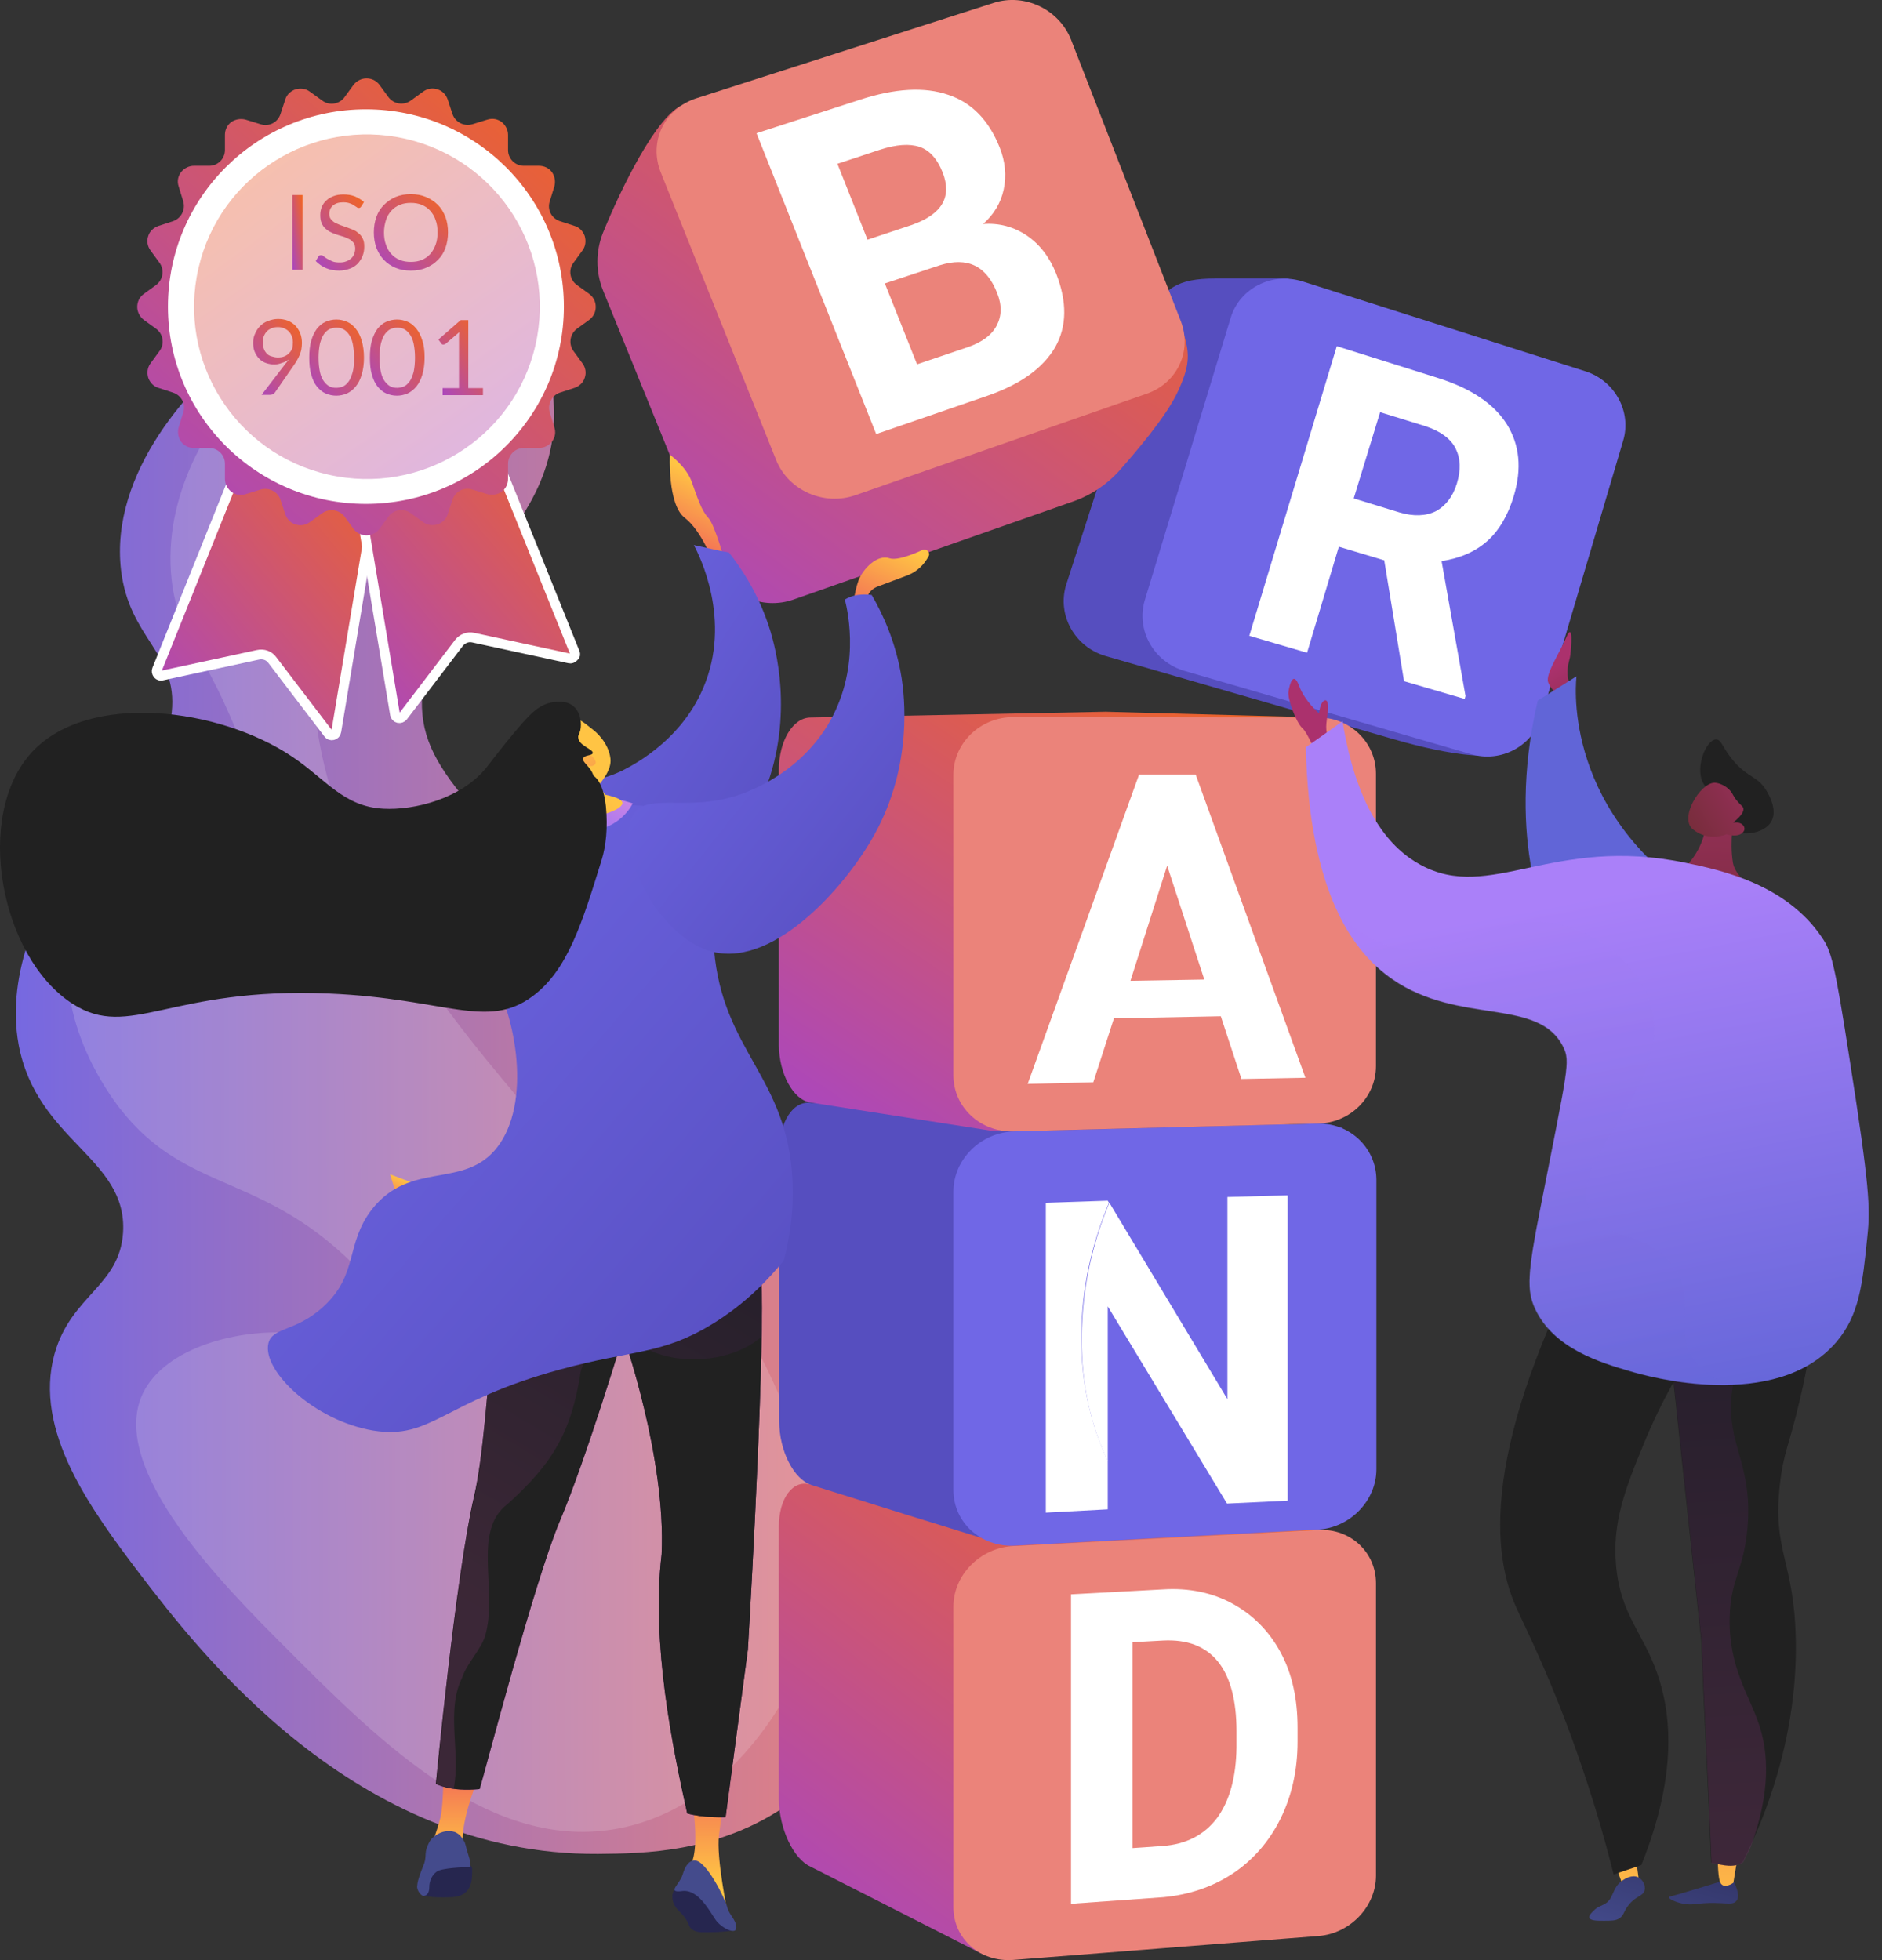 <svg width="96" height="100" viewBox="0 0 96 100" fill="none" xmlns="http://www.w3.org/2000/svg">
<rect x="0" y="0" width="96" height="100" fill="#333333" stroke="none"/>
<path d="M30.507 94.581C32.801 94.559 36.675 94.538 40.232 92.034C46.695 87.487 47.895 77.698 46.358 70.793C45.053 64.857 40.822 59.994 32.359 50.29C24.381 41.133 21.244 39.427 21.539 35.365C21.96 29.576 28.759 27.218 28.233 20.398C28.17 19.576 27.959 16.777 25.939 15.135C22.465 12.335 16.129 14.945 12.845 17.282C9.666 19.534 5.603 24.166 6.172 29.07C6.593 32.628 9.077 33.281 8.761 36.333C8.424 39.406 5.793 39.659 3.267 44.122C2.256 45.911 0.257 49.49 0.951 53.3C1.877 58.226 6.509 59.068 6.277 62.878C6.109 65.615 3.625 66.078 2.783 69.067C1.688 73.004 4.635 77.003 7.14 80.308C10.108 84.181 18.066 94.665 30.507 94.581Z" fill="url(#paint0_linear)"/>
<path opacity="0.16" d="M23.917 16.355C25.559 18.523 17.244 23.091 16.107 32.333C14.886 42.29 22.738 51.615 26.359 55.931C32.548 63.278 36.169 63.362 39.389 70.393C40.653 73.171 43.305 79.002 40.821 85.023C40.589 85.591 37.916 91.78 31.98 93.191C25.264 94.77 19.475 88.981 14.486 83.971C11.476 80.96 5.456 74.919 7.287 71.087C8.424 68.73 12.213 67.761 14.992 68.014C18.949 68.393 21.349 71.382 21.896 70.856C22.38 70.372 20.907 67.488 18.423 64.898C13.476 59.72 9.582 61.004 6.108 56.541C5.687 55.994 2.403 51.678 3.793 47.195C4.614 44.605 6.992 41.89 9.245 42.058C11.792 42.248 13.076 46.016 13.792 45.679C14.465 45.363 13.707 41.721 12.423 38.248C10.529 33.133 9.118 32.606 8.761 29.638C8.234 25.112 10.992 21.492 11.392 20.965C15.181 16.145 22.507 14.482 23.917 16.355Z" fill="white"/>
<path d="M71.051 37.701L56.4 33.47C54.821 33.007 53.916 31.386 54.379 29.849L58.779 16.208C59.242 14.693 60.126 14.209 61.957 14.209H65.683L76.84 18.166C78.335 18.65 79.198 20.229 78.756 21.703L77.472 37.806C77.03 39.322 72.567 38.143 71.051 37.701Z" fill="#564EBF"/>
<path d="M75.051 38.48L60.42 34.228C58.842 33.765 57.936 32.144 58.399 30.607L62.778 16.209C63.241 14.693 64.883 13.872 66.441 14.356L80.882 18.945C82.376 19.429 83.239 21.008 82.797 22.482L78.629 36.565C78.166 38.059 76.587 38.922 75.051 38.48Z" fill="#7067E6"/>
<path d="M70.609 28.585L68.294 27.891L66.673 33.301L63.726 32.438L68.189 17.66L73.409 19.302C75.051 19.828 76.209 20.607 76.861 21.639C77.514 22.691 77.64 23.891 77.219 25.301C76.925 26.291 76.461 27.07 75.872 27.596C75.261 28.143 74.483 28.48 73.535 28.628L74.756 35.511L74.714 35.658L71.62 34.753L70.609 28.585ZM69.052 25.428L71.388 26.143C72.104 26.354 72.735 26.333 73.241 26.08C73.746 25.807 74.104 25.343 74.314 24.67C74.525 23.975 74.504 23.386 74.251 22.881C73.999 22.375 73.472 21.996 72.714 21.744L70.399 21.028L69.052 25.428Z" fill="white"/>
<path d="M57.073 24.039C56.463 24.712 55.684 25.238 54.821 25.554L40.485 30.585C38.885 31.154 37.075 30.354 36.443 28.817L30.76 14.818C30.381 13.871 30.381 12.819 30.76 11.871C31.623 9.745 33.496 5.83 34.886 5.324L47.537 5.472C49.116 4.967 50.863 5.809 51.474 7.345L60.399 17.092C60.694 18.081 60.694 18.713 60.02 20.102C59.431 21.302 58.02 22.965 57.073 24.039Z" fill="url(#paint1_linear)"/>
<path d="M58.504 20.082L43.642 25.26C42.042 25.828 40.232 25.029 39.6 23.492L33.706 8.798C33.075 7.22 33.895 5.535 35.538 5.009L50.694 0.146C52.273 -0.359 54.02 0.483 54.631 2.02L60.23 16.377C60.82 17.892 60.062 19.534 58.504 20.082Z" fill="#EB837A"/>
<path d="M44.694 22.144L38.59 6.798L43.852 5.093C45.663 4.503 47.157 4.419 48.378 4.84C49.578 5.24 50.441 6.145 50.989 7.514C51.283 8.25 51.346 8.966 51.199 9.661C51.052 10.355 50.694 10.945 50.147 11.429C50.968 11.366 51.725 11.576 52.378 12.018C53.031 12.461 53.536 13.113 53.873 13.955C54.441 15.408 54.42 16.65 53.831 17.702C53.22 18.755 52.104 19.576 50.441 20.165L44.694 22.144ZM44.252 12.229L46.526 11.471C48.063 10.924 48.568 10.04 48.084 8.798C47.81 8.103 47.41 7.661 46.905 7.493C46.4 7.324 45.726 7.366 44.884 7.64L42.716 8.356L44.252 12.229ZM45.136 14.46L46.779 18.586L49.389 17.702C50.105 17.45 50.589 17.092 50.841 16.608C51.094 16.123 51.115 15.576 50.862 14.945C50.315 13.555 49.347 13.092 47.936 13.534L45.136 14.46Z" fill="white"/>
<path d="M41.348 95.233L49.999 99.632C51.052 100.117 52.399 99.085 52.399 97.443V82.118C52.399 80.497 68.314 78.35 67.261 78.034L41.348 75.74C40.442 75.466 39.727 76.434 39.727 77.908V91.802C39.748 93.296 40.464 94.833 41.348 95.233Z" fill="url(#paint2_linear)"/>
<path d="M67.261 98.769L51.684 99.99C50 100.116 48.631 98.916 48.631 97.296V81.971C48.631 80.35 50 78.96 51.684 78.876L67.261 78.055C68.882 77.971 70.188 79.192 70.188 80.771V95.696C70.188 97.253 68.882 98.643 67.261 98.769Z" fill="#EB837A"/>
<path d="M54.631 97.126V81.338L59.326 81.086C60.652 81.001 61.852 81.254 62.883 81.822C63.915 82.391 64.736 83.212 65.325 84.306C65.915 85.401 66.188 86.685 66.188 88.138V88.853C66.188 90.306 65.894 91.611 65.325 92.769C64.757 93.927 63.936 94.874 62.904 95.569C61.852 96.263 60.673 96.663 59.347 96.79L54.631 97.126ZM57.768 83.78V94.284L59.284 94.179C60.505 94.095 61.431 93.611 62.083 92.748C62.715 91.885 63.052 90.685 63.073 89.148V88.327C63.073 86.748 62.757 85.548 62.126 84.769C61.494 83.991 60.568 83.633 59.326 83.696L57.768 83.78Z" fill="white"/>
<path d="M39.748 58.731V72.519C39.748 74.013 40.485 75.466 41.39 75.761L46.169 77.255L50.463 78.582C51.537 78.918 52.421 77.845 52.421 76.182V60.962C52.421 59.299 69.514 57.699 68.441 57.531L47.137 56.247L41.39 56.268C40.464 56.12 39.748 57.236 39.748 58.731Z" fill="#564EBF"/>
<path d="M67.198 57.321L58.526 57.552L51.747 57.721C50.021 57.763 48.632 59.152 48.632 60.794V76.014C48.632 77.677 50.042 78.94 51.747 78.856L58.862 78.477L67.219 78.035C68.861 77.951 70.209 76.561 70.209 74.961V60.163C70.188 58.563 68.861 57.279 67.198 57.321Z" fill="#7067E6"/>
<path d="M56.505 74.54V66.646L62.589 76.708L65.683 76.561V60.983L62.61 61.068V71.382L56.589 61.362C55.747 63.383 55.2 65.635 55.179 68.225C55.158 70.793 55.684 72.772 56.505 74.54Z" fill="white"/>
<path d="M53.347 61.362V77.171L56.505 77.003V74.519C55.684 72.751 55.157 70.772 55.157 68.225C55.157 65.635 55.726 63.383 56.568 61.362L56.505 61.257L53.347 61.362Z" fill="white"/>
<path d="M41.347 56.247L50.505 57.678C51.557 57.847 52.42 56.647 52.42 55.005V39.554C52.42 37.912 68.545 36.607 67.493 36.607L56.399 36.312L41.347 36.607C40.442 36.607 39.727 37.806 39.727 39.301V53.321C39.748 54.794 40.463 56.121 41.347 56.247Z" fill="url(#paint3_linear)"/>
<path d="M67.261 57.32L51.684 57.72C50 57.763 48.631 56.478 48.631 54.858V39.532C48.631 37.911 50 36.585 51.684 36.585L67.261 36.606C68.882 36.606 70.187 37.891 70.187 39.469V54.394C70.187 55.973 68.882 57.278 67.261 57.32Z" fill="#EB837A"/>
<path d="M62.273 51.847L56.821 51.953L55.768 55.215L52.421 55.3L58.105 39.511H60.989L66.588 54.984L63.325 55.047L62.273 51.847ZM57.663 50.037L61.431 49.974L59.536 44.164L57.663 50.037Z" fill="white"/>
<path d="M79.892 35.933C79.892 35.933 79.114 35.217 78.966 34.796C78.84 34.375 79.513 33.386 79.892 32.523C80.271 31.66 80.145 33.091 80.103 33.407C80.082 33.723 79.724 34.354 80.208 35.175L79.892 35.933Z" fill="url(#paint4_linear)"/>
<path d="M80.418 34.502C80.418 34.502 79.534 41.091 86.481 45.743L79.092 47.512C79.092 47.512 76.735 43.091 78.44 35.744L80.418 34.502Z" fill="url(#paint5_linear)"/>
<path d="M87.386 40.795C87.028 40.08 86.881 40.08 86.776 39.701C86.565 38.838 87.092 37.743 87.534 37.722C87.828 37.722 87.849 38.164 88.46 38.859C89.196 39.701 89.659 39.596 90.102 40.332C90.207 40.501 90.67 41.279 90.375 41.869C90.017 42.605 88.586 42.732 87.997 42.163C87.702 41.89 87.828 41.658 87.386 40.795Z" fill="#212121"/>
<path d="M88.46 41.554C88.46 41.554 88.207 42.922 88.397 44.017C88.565 45.006 90.418 46.059 90.775 46.353C91.133 46.648 89.828 46.964 88.65 46.816C87.471 46.669 84.208 45.616 83.703 45.048C83.219 44.459 84.272 44.754 85.177 44.648C86.082 44.543 86.945 43.028 86.966 42.27C86.966 41.491 88.46 41.554 88.46 41.554Z" fill="url(#paint6_linear)"/>
<path d="M88.06 42.564C88.06 42.564 87.155 42.964 86.355 42.311C85.64 41.743 86.713 39.954 87.45 39.933C87.702 39.933 88.06 40.101 88.271 40.354C88.397 40.501 88.397 40.606 88.607 40.859C88.797 41.09 88.881 41.111 88.923 41.217C88.965 41.343 88.902 41.574 88.397 41.974C88.65 41.932 88.86 41.995 88.944 42.143C88.965 42.164 88.986 42.227 88.986 42.311C88.923 42.585 88.565 42.711 88.06 42.564Z" fill="url(#paint7_linear)"/>
<path d="M68.061 37.848C68.061 37.848 67.514 37.764 67.682 36.711C67.808 35.89 67.724 35.617 67.514 35.764C67.324 35.911 67.282 36.395 67.282 36.395C67.282 36.395 66.567 35.785 66.272 35.006C65.977 34.206 65.788 34.88 65.725 35.28C65.662 35.68 66.146 36.901 66.419 37.132C66.693 37.364 67.093 38.374 67.093 38.374L68.061 37.848Z" fill="url(#paint8_linear)"/>
<path d="M88.46 96.034C88.733 96.602 88.67 96.855 88.586 96.96C88.375 97.276 87.891 96.981 86.586 97.129C86.439 97.15 86.144 97.192 85.787 97.107C85.471 97.044 85.113 96.876 85.134 96.792C85.134 96.771 85.197 96.75 85.218 96.75C85.576 96.665 87.828 95.971 87.828 95.971L88.46 96.034Z" fill="url(#paint9_linear)"/>
<path d="M88.629 94.77L88.419 96.054C88.419 96.054 87.871 96.454 87.724 95.97C87.619 95.633 87.619 94.707 87.619 94.707L88.629 94.77Z" fill="url(#paint10_linear)"/>
<path d="M82.292 94.854L82.839 96.349L83.639 96.222L83.45 94.833L82.292 94.854Z" fill="url(#paint11_linear)"/>
<path d="M83.092 97.17C83.471 96.707 83.808 96.749 83.892 96.433C83.955 96.181 83.787 95.886 83.576 95.781C83.26 95.612 82.86 95.865 82.776 95.928C82.187 96.307 82.355 96.917 81.787 97.17C81.682 97.233 81.492 97.275 81.303 97.465C81.219 97.549 81.029 97.717 81.071 97.843C81.134 97.991 81.471 97.991 81.808 97.991C82.208 97.991 82.418 97.991 82.608 97.865C82.86 97.696 82.797 97.528 83.092 97.17Z" fill="url(#paint12_linear)"/>
<path d="M92.86 63.847C92.712 66.857 92.291 69.425 91.786 71.509C91.26 73.762 90.965 74.141 90.797 75.698C90.397 79.088 91.492 79.614 91.597 83.445C91.723 87.697 90.523 91.044 90.06 92.329C89.639 93.444 89.218 94.349 88.902 94.981C88.502 95.318 87.913 95.17 87.281 95.023C87.134 91.171 86.924 87.529 86.776 83.677C86.145 77.867 85.534 72.057 84.903 66.246C87.576 65.468 90.207 64.647 92.86 63.847Z" fill="#212121"/>
<path opacity="0.3" d="M87.303 95.044C87.156 91.192 86.945 87.55 86.798 83.698C86.166 77.888 85.556 72.078 84.924 66.268C87.576 65.468 90.208 64.668 92.86 63.847C92.86 64.036 92.839 64.247 92.818 64.436C89.071 67.552 88.292 70.078 88.292 71.804C88.292 73.909 89.408 74.962 89.134 78.014C88.924 80.182 88.271 80.561 88.229 82.519C88.166 85.045 89.24 86.497 89.724 87.971C90.208 89.402 90.334 91.402 89.303 94.223C89.176 94.518 89.029 94.77 88.924 95.002C88.503 95.318 87.913 95.17 87.303 95.044Z" fill="url(#paint13_linear)"/>
<path d="M88.376 66.1C85.997 69.026 84.629 71.741 83.85 73.657C82.902 75.951 82.229 77.677 82.439 79.909C82.671 82.372 83.787 83.256 84.523 85.34C85.239 87.361 85.597 90.497 83.723 95.15C83.26 95.318 82.776 95.465 82.313 95.634C81.997 94.371 81.492 92.497 80.734 90.266C79.24 85.824 77.745 82.919 77.345 82.014C75.913 78.814 75.787 73.13 81.703 62.121C83.913 63.447 86.144 64.773 88.376 66.1Z" fill="#212121"/>
<path d="M66.609 38.122C67.24 37.68 67.872 37.238 68.482 36.795C69.24 41.49 70.987 43.321 72.461 44.121C76.019 46.058 79.176 42.606 85.976 44.016C87.849 44.395 91.112 45.132 92.922 47.805C93.407 48.5 93.575 49.047 94.354 54.078C95.364 60.52 95.406 61.636 95.259 63.025C95.007 65.551 94.838 67.088 93.68 68.456C90.586 72.077 83.976 70.203 83.155 69.951C81.618 69.508 79.26 68.793 78.313 66.772C77.871 65.825 77.913 64.962 78.608 61.488C79.955 54.605 80.124 54.163 79.745 53.405C78.482 50.858 74.44 52.31 71.03 49.952C69.03 48.584 66.777 45.553 66.609 38.122Z" fill="url(#paint14_linear)"/>
<path opacity="0.3" d="M86.229 69.046C85.555 67.678 86.461 66.415 85.471 64.794C84.229 62.71 81.977 63.404 81.135 61.868C79.682 59.236 85.387 55.553 84.229 51.342C83.682 49.343 81.745 47.89 80.145 47.322C76.567 46.101 74.23 49.216 70.862 48.248C70.062 48.016 69.157 47.532 68.231 46.543C69.052 48.269 70.062 49.3 71.009 49.974C74.419 52.332 78.461 50.879 79.724 53.426C80.103 54.184 79.935 54.626 78.588 61.51C77.914 64.983 77.851 65.846 78.293 66.794C79.24 68.815 81.619 69.509 83.135 69.972C83.598 70.099 85.766 70.73 88.166 70.667C87.113 70.225 86.524 69.635 86.229 69.046Z" fill="url(#paint15_linear)"/>
<path d="M36.423 28.796C36.423 28.796 35.812 27.091 34.928 26.417C34.044 25.744 34.171 23.197 34.171 23.197C34.171 23.197 35.013 23.807 35.286 24.586C35.56 25.344 35.77 26.038 36.128 26.417C36.486 26.796 37.012 28.796 37.012 28.796H36.423Z" fill="url(#paint16_linear)"/>
<path d="M44.127 31.469C44.211 31.343 43.896 30.227 44.801 29.912C45.264 29.743 45.853 29.512 46.316 29.343C46.779 29.154 47.137 28.817 47.369 28.375C47.474 28.186 47.263 27.975 47.053 28.059C46.506 28.312 45.727 28.607 45.369 28.48C44.759 28.27 44.022 29.006 43.79 29.617C43.559 30.248 43.454 31.322 43.454 31.322L44.127 31.469Z" fill="url(#paint17_linear)"/>
<path d="M22.233 62.941L22.633 61.551L20.949 60.309L19.897 59.91L20.507 61.867L22.233 62.941Z" fill="url(#paint18_linear)"/>
<path d="M24.319 90.897C24.319 90.897 23.392 93.212 23.645 94.243C22.656 94.222 22.024 94.096 22.024 94.096C22.024 94.096 22.424 93.044 22.508 92.517C22.614 91.802 22.614 90.665 22.614 90.665L24.319 90.897Z" fill="url(#paint19_linear)"/>
<path d="M34.465 96.327C34.401 96.39 34.296 96.559 34.296 96.748C34.296 96.853 34.317 96.959 34.338 97.043C34.486 97.464 34.738 97.506 35.012 97.948C35.18 98.222 35.138 98.306 35.285 98.411C35.475 98.579 35.727 98.579 35.917 98.579C36.275 98.579 36.759 98.579 37.39 98.495C37.054 98.074 36.717 97.632 36.338 97.19C36.17 97.001 36.001 96.811 35.854 96.622L34.886 96.285C34.759 96.306 34.612 96.327 34.465 96.327Z" fill="#26264F"/>
<path d="M35.265 91.612C35.265 91.612 35.812 94.516 35.117 95.316C34.507 96.137 35.412 95.548 35.412 95.548L36.485 96.474L37.117 97.589C37.117 97.589 36.527 94.748 36.675 93.632C36.822 92.517 36.906 91.738 36.906 91.738L35.265 91.612Z" fill="url(#paint20_linear)"/>
<path d="M37.37 59.888C37.37 59.888 38.864 61.214 38.864 66.729C38.864 72.224 38.149 84.159 38.149 84.159L37.012 92.706C37.012 92.706 35.833 92.748 35.054 92.516C34.338 89.296 33.202 83.844 33.749 79.297C33.981 74.35 31.791 68.14 31.791 68.14C31.791 68.14 29.897 74.434 28.57 77.57C27.244 80.707 24.697 90.559 24.466 91.275C22.908 91.422 22.234 91.001 22.234 91.001C22.234 91.001 23.245 80.412 24.171 76.392C25.118 72.392 25.034 62.73 26.613 59.972C30.149 58.562 37.37 59.888 37.37 59.888Z" fill="url(#paint21_linear)"/>
<path d="M37.37 59.888C37.37 59.888 38.864 61.214 38.864 66.729C38.864 72.224 38.149 84.159 38.149 84.159L37.012 92.706C37.012 92.706 35.833 92.748 35.054 92.516C34.338 89.296 33.202 83.844 33.749 79.297C33.981 74.35 31.791 68.14 31.791 68.14C31.791 68.14 29.897 74.434 28.57 77.57C27.244 80.707 24.697 90.559 24.466 91.275C22.908 91.422 22.234 91.001 22.234 91.001C22.234 91.001 23.245 80.412 24.171 76.392C25.118 72.392 25.034 62.73 26.613 59.972C30.149 58.562 37.37 59.888 37.37 59.888Z" fill="#212121"/>
<path opacity="0.25" d="M29.623 69.971C29.16 73.002 28.234 74.623 25.898 76.728C24.045 78.118 25.434 81.149 24.74 83.486C24.508 84.18 23.814 84.875 23.582 85.57C22.719 87.296 23.519 89.422 23.14 91.254C22.529 91.169 22.256 91.001 22.256 91.001C22.256 91.001 23.266 80.412 24.192 76.392C25.14 72.392 25.055 62.73 26.634 59.972C30.171 58.562 37.391 59.888 37.391 59.888C37.391 59.888 38.886 61.214 38.886 66.729C38.886 67.171 38.886 67.656 38.865 68.182C37.307 69.55 34.15 69.866 32.192 68.329C32.065 68.245 31.939 68.182 31.813 68.161C31.813 68.14 31.813 68.14 31.813 68.14V68.161C30.887 68.013 29.813 69.15 29.623 69.971Z" fill="url(#paint22_linear)"/>
<path d="M23.877 95.128C23.877 95.128 24.108 95.128 24.087 95.422C24.066 95.717 24.192 96.748 23.014 96.79C21.856 96.833 21.666 96.706 21.624 96.706C21.582 96.706 21.94 95.738 21.94 95.738L22.319 95.254L23.329 95.149L23.877 95.128Z" fill="#26264F"/>
<path d="M21.287 96.159C21.308 95.906 21.456 95.527 21.582 95.212C21.793 94.749 21.624 94.58 21.814 94.159C21.877 94.012 21.94 93.865 22.087 93.738C22.129 93.717 22.445 93.401 22.908 93.422C22.992 93.422 23.14 93.422 23.287 93.507C23.477 93.612 23.561 93.738 23.645 93.886C23.771 94.075 23.729 94.138 23.919 94.728C23.939 94.77 23.961 94.875 23.982 95.001C24.003 95.106 24.003 95.191 24.003 95.254C23.687 95.254 22.529 95.296 22.277 95.485C22.024 95.675 21.898 95.969 21.898 96.285C21.898 96.601 21.75 96.727 21.582 96.727C21.498 96.706 21.224 96.454 21.287 96.159Z" fill="#444B8C"/>
<path d="M35.433 94.917C35.18 94.917 34.97 95.127 34.822 95.633C34.675 96.138 33.98 96.58 34.801 96.475C35.622 96.369 36.211 97.527 36.506 97.948C36.801 98.369 37.58 98.748 37.559 98.327C37.538 97.906 37.201 97.716 37.096 97.295C36.99 96.874 36.022 94.896 35.433 94.917Z" fill="#444B8C"/>
<path d="M35.391 27.807C35.665 28.312 37.349 31.638 35.875 35.09C34.675 37.932 32.044 39.153 31.686 39.343C29.413 40.374 28.087 39.658 27.455 40.585C26.381 42.164 28.508 46.753 31.434 47.321C34.718 47.953 37.896 43.258 39.033 40.311C40.528 36.438 39.517 32.943 39.307 32.228C38.738 30.354 37.833 29.007 37.181 28.186C36.591 28.081 35.981 27.933 35.391 27.807Z" fill="url(#paint23_linear)"/>
<path d="M29.897 41.111C32.717 41.006 34.907 41.048 36.149 42.269C37.454 43.574 36.128 45.048 36.422 48.437C36.864 53.658 40.169 54.921 40.422 60.205C40.506 61.994 40.212 63.446 39.98 64.309C39.243 65.215 38.064 66.499 36.296 67.572C33.728 69.13 32.254 68.856 28.57 69.867C22.55 71.509 22.024 73.467 19.034 72.982C16.024 72.477 13.372 69.93 13.688 68.541C13.877 67.699 15.098 67.951 16.487 66.667C18.298 65.025 17.603 63.467 18.971 61.699C20.95 59.173 23.687 60.71 25.371 58.52C27.076 56.31 26.402 51.932 24.971 49.532C24.044 47.974 23.645 46.143 22.845 44.522C22.781 44.395 22.697 44.164 22.739 43.89C22.866 42.816 24.634 42.248 25.981 41.827C28.002 41.196 29.665 41.111 29.897 41.111Z" fill="url(#paint24_linear)"/>
<path d="M32.275 40.985L31.707 40.816C31.707 40.816 31.559 41.574 29.77 41.658C28.781 41.658 28.128 41.09 28.128 41.09L27.75 41.364C27.75 41.364 28.591 42.416 29.918 42.374C31.643 42.374 32.275 40.985 32.275 40.985Z" fill="url(#paint25_linear)"/>
<path d="M31.138 38.689C31.033 37.868 30.38 37.321 30.233 37.216C29.644 36.732 29.517 36.69 29.307 36.648L29.033 36.605H29.012C28.844 36.605 28.36 36.816 28.255 36.879C27.96 37.09 28.17 38.5 29.054 40.289C29.096 40.436 29.117 40.584 29.16 40.731C28.402 40.857 28.212 41.005 28.212 41.11C28.191 41.341 29.033 41.657 29.791 41.657C30.759 41.678 31.77 41.257 31.748 40.962C31.748 40.836 31.559 40.689 30.864 40.541C30.759 40.394 30.654 40.226 30.528 40.078C30.612 39.952 31.222 39.3 31.138 38.689Z" fill="url(#paint26_linear)"/>
<path d="M29.939 38.375C29.729 38.248 29.561 38.522 29.666 38.775C29.771 39.027 30.108 39.175 30.318 39.027C30.529 38.88 30.234 38.564 29.939 38.375Z" fill="url(#paint27_linear)"/>
<path d="M1.626 38.375C4.51 35.259 11.183 36.101 14.909 38.606C16.635 39.764 17.519 41.153 19.561 41.259C21.119 41.343 23.582 40.753 24.866 39.09C25.034 38.88 25.687 37.996 26.655 36.88C27.097 36.396 27.518 35.933 28.192 35.827C28.36 35.806 28.928 35.701 29.307 36.08C29.602 36.375 29.686 36.88 29.602 37.259C29.539 37.49 29.476 37.511 29.497 37.638C29.518 38.038 30.276 38.227 30.234 38.417C30.213 38.564 29.813 38.501 29.75 38.69C29.686 38.901 30.107 39.069 30.276 39.575C30.613 39.806 30.823 40.374 30.907 41.132C31.012 42.248 30.907 43.153 30.697 43.848C29.686 47.132 28.95 49.489 27.181 50.816C24.845 52.563 22.739 50.942 16.803 50.689C8.657 50.331 6.636 53.089 3.71 51.216C0.026 48.858 -1.364 41.616 1.626 38.375Z" fill="#212121"/>
<path d="M43.096 30.585C43.264 31.259 43.917 34.206 42.212 37.006C40.612 39.616 37.959 40.479 37.454 40.627C35.054 41.343 33.202 40.543 32.444 41.385C31.16 42.816 33.286 47.51 36.086 48.479C39.264 49.573 43.054 45.363 44.59 42.605C46.611 38.985 46.106 35.385 46.001 34.648C45.706 32.733 44.99 31.259 44.464 30.354C44.296 30.333 44.043 30.312 43.748 30.354C43.454 30.396 43.243 30.501 43.096 30.585Z" fill="url(#paint28_linear)"/>
<path d="M8.004 34.17L8.004 34.17L8.008 34.159L13.063 21.57L19.517 23.128L17.153 37.323L17.153 37.323L17.153 37.325C17.139 37.412 17.07 37.487 16.984 37.507C16.883 37.531 16.802 37.499 16.753 37.431L16.753 37.431L16.75 37.427L13.89 33.674C13.727 33.447 13.438 33.343 13.159 33.406L8.256 34.467L8.256 34.467L8.248 34.468C8.186 34.484 8.109 34.464 8.045 34.397C7.985 34.305 7.981 34.219 8.004 34.17Z" fill="url(#paint29_linear)" stroke="white" stroke-width="0.5"/>
<path d="M29.323 33.299L29.323 33.299L29.327 33.31C29.356 33.373 29.346 33.44 29.287 33.493L29.277 33.502L29.267 33.513C29.201 33.587 29.119 33.61 29.054 33.594L29.054 33.594L29.047 33.593L24.145 32.532C23.869 32.465 23.587 32.582 23.419 32.791L23.419 32.791L23.415 32.796L20.555 36.55C20.497 36.621 20.407 36.653 20.318 36.633C20.232 36.613 20.163 36.538 20.15 36.451L20.149 36.448L17.785 22.254L24.254 20.709L29.323 33.299Z" fill="url(#paint30_linear)" stroke="white" stroke-width="0.5"/>
<path d="M30.058 14.997L29.426 14.538C29.066 14.28 28.98 13.764 29.253 13.406L29.713 12.775C29.872 12.56 29.9 12.302 29.828 12.043C29.742 11.8 29.555 11.599 29.311 11.527L28.562 11.284C28.131 11.14 27.901 10.696 28.045 10.265L28.275 9.52C28.347 9.276 28.304 9.004 28.16 8.789C28.002 8.574 27.757 8.459 27.498 8.459H26.721C26.275 8.459 25.916 8.1 25.916 7.656V6.882C25.916 6.624 25.786 6.38 25.585 6.222C25.369 6.064 25.11 6.021 24.851 6.107L24.103 6.337C23.672 6.466 23.226 6.237 23.082 5.821L22.837 5.075C22.751 4.831 22.564 4.631 22.32 4.559C22.075 4.473 21.802 4.516 21.586 4.674L20.953 5.132C20.593 5.391 20.09 5.319 19.817 4.96L19.356 4.33C19.198 4.114 18.954 4 18.695 4C18.436 4 18.191 4.129 18.033 4.33L17.573 4.96C17.314 5.319 16.796 5.405 16.436 5.132L15.803 4.674C15.588 4.516 15.329 4.487 15.07 4.559C14.825 4.645 14.624 4.831 14.552 5.075L14.307 5.821C14.164 6.251 13.718 6.48 13.286 6.337L12.538 6.107C12.293 6.036 12.02 6.079 11.804 6.222C11.589 6.38 11.474 6.624 11.474 6.882V7.656C11.474 8.1 11.114 8.459 10.668 8.459H9.891C9.632 8.459 9.388 8.588 9.23 8.789C9.071 9.004 9.028 9.262 9.115 9.52L9.345 10.265C9.474 10.696 9.244 11.14 8.827 11.284L8.079 11.527C7.834 11.613 7.633 11.8 7.561 12.043C7.475 12.287 7.518 12.56 7.676 12.775L8.136 13.406C8.395 13.764 8.323 14.266 7.964 14.538L7.331 14.997C7.115 15.155 7 15.399 7 15.657C7 15.915 7.129 16.159 7.331 16.316L7.964 16.775C8.323 17.033 8.41 17.549 8.136 17.908L7.676 18.539C7.518 18.754 7.489 19.012 7.561 19.27C7.647 19.514 7.834 19.714 8.079 19.786L8.827 20.03C9.258 20.173 9.489 20.618 9.345 21.048L9.115 21.793C9.043 22.037 9.086 22.31 9.23 22.525C9.388 22.74 9.632 22.855 9.891 22.855H10.668C11.114 22.855 11.474 23.213 11.474 23.657V24.432C11.474 24.69 11.603 24.933 11.804 25.091C12.02 25.249 12.279 25.292 12.538 25.206L13.286 24.977C13.718 24.848 14.164 25.077 14.307 25.493L14.552 26.238C14.638 26.482 14.825 26.683 15.07 26.754C15.314 26.84 15.588 26.797 15.803 26.64L16.436 26.181C16.796 25.923 17.299 25.994 17.573 26.353L18.033 26.984C18.191 27.199 18.436 27.314 18.695 27.314C18.954 27.314 19.198 27.185 19.356 26.984L19.817 26.353C20.076 25.994 20.593 25.909 20.953 26.181L21.586 26.64C21.802 26.797 22.061 26.826 22.32 26.754C22.564 26.668 22.765 26.482 22.837 26.238L23.082 25.493C23.226 25.062 23.672 24.833 24.103 24.977L24.851 25.206C25.096 25.278 25.369 25.235 25.585 25.091C25.801 24.933 25.916 24.69 25.916 24.432V23.657C25.916 23.213 26.275 22.855 26.721 22.855H27.498C27.757 22.855 28.002 22.725 28.16 22.525C28.318 22.31 28.361 22.052 28.275 21.793L28.045 21.048C27.915 20.618 28.145 20.173 28.562 20.03L29.311 19.786C29.555 19.7 29.756 19.514 29.828 19.27C29.915 19.026 29.872 18.754 29.713 18.539L29.253 17.908C28.994 17.549 29.066 17.047 29.426 16.775L30.058 16.316C30.274 16.159 30.389 15.915 30.389 15.657C30.389 15.384 30.26 15.14 30.058 14.997Z" fill="url(#paint31_linear)"/>
<path d="M18.665 25.708C24.242 25.708 28.763 21.201 28.763 15.642C28.763 10.083 24.242 5.577 18.665 5.577C13.088 5.577 8.567 10.083 8.567 15.642C8.567 21.201 13.088 25.708 18.665 25.708Z" fill="white"/>
<g opacity="0.4">
<path d="M27.312 17.616C28.402 12.885 25.438 8.169 20.692 7.082C15.946 5.995 11.214 8.949 10.124 13.68C9.034 18.411 11.997 23.127 16.744 24.214C21.49 25.301 26.221 22.347 27.312 17.616Z" fill="url(#paint32_linear)"/>
</g>
<path d="M15.43 13.764H14.912V9.95H15.43V13.764Z" fill="url(#paint33_linear)"/>
<path d="M18.422 10.537C18.407 10.566 18.393 10.58 18.364 10.595C18.35 10.609 18.321 10.609 18.292 10.609C18.264 10.609 18.22 10.595 18.192 10.566C18.148 10.537 18.105 10.508 18.033 10.465C17.976 10.422 17.904 10.394 17.817 10.365C17.731 10.336 17.631 10.322 17.501 10.322C17.386 10.322 17.285 10.336 17.199 10.365C17.113 10.394 17.041 10.437 16.969 10.494C16.911 10.552 16.868 10.609 16.839 10.681C16.811 10.752 16.796 10.824 16.796 10.91C16.796 11.01 16.825 11.111 16.868 11.168C16.926 11.24 16.983 11.297 17.07 11.354C17.156 11.397 17.256 11.44 17.357 11.483C17.472 11.527 17.573 11.555 17.688 11.598C17.803 11.641 17.918 11.684 18.019 11.727C18.134 11.77 18.22 11.842 18.307 11.914C18.393 11.985 18.465 12.086 18.508 12.186C18.566 12.301 18.58 12.43 18.58 12.588C18.58 12.76 18.551 12.917 18.494 13.061C18.436 13.204 18.35 13.333 18.249 13.448C18.134 13.562 18.005 13.649 17.846 13.706C17.688 13.763 17.501 13.806 17.3 13.806C17.055 13.806 16.825 13.763 16.624 13.677C16.422 13.591 16.25 13.462 16.106 13.319L16.25 13.075C16.264 13.061 16.278 13.032 16.307 13.032C16.322 13.018 16.35 13.018 16.379 13.018C16.422 13.018 16.465 13.032 16.509 13.075C16.552 13.118 16.624 13.161 16.695 13.204C16.767 13.247 16.854 13.29 16.954 13.333C17.055 13.376 17.185 13.39 17.328 13.39C17.458 13.39 17.559 13.376 17.659 13.333C17.76 13.304 17.832 13.247 17.904 13.19C17.976 13.132 18.019 13.061 18.062 12.975C18.091 12.889 18.12 12.788 18.12 12.688C18.12 12.573 18.091 12.473 18.048 12.401C17.99 12.329 17.933 12.272 17.846 12.215C17.76 12.172 17.659 12.129 17.559 12.086C17.444 12.057 17.343 12.014 17.228 11.985C17.113 11.942 16.998 11.914 16.897 11.856C16.782 11.813 16.695 11.742 16.609 11.67C16.523 11.598 16.451 11.498 16.408 11.383C16.35 11.268 16.336 11.125 16.336 10.953C16.336 10.824 16.365 10.681 16.408 10.566C16.465 10.437 16.537 10.322 16.638 10.236C16.739 10.136 16.868 10.064 17.012 10.007C17.156 9.949 17.328 9.921 17.515 9.921C17.731 9.921 17.918 9.949 18.105 10.021C18.278 10.093 18.436 10.193 18.566 10.308L18.422 10.537Z" fill="url(#paint34_linear)"/>
<path d="M22.852 11.857C22.852 12.143 22.809 12.401 22.723 12.645C22.637 12.889 22.507 13.09 22.335 13.262C22.162 13.434 21.975 13.563 21.73 13.663C21.5 13.764 21.241 13.806 20.954 13.806C20.666 13.806 20.422 13.764 20.177 13.663C19.947 13.563 19.745 13.434 19.587 13.262C19.415 13.09 19.299 12.889 19.199 12.645C19.113 12.401 19.069 12.143 19.069 11.857C19.069 11.57 19.113 11.312 19.199 11.068C19.285 10.824 19.415 10.623 19.587 10.451C19.76 10.279 19.947 10.15 20.177 10.05C20.407 9.95 20.666 9.906 20.954 9.906C21.241 9.906 21.486 9.95 21.73 10.05C21.961 10.15 22.162 10.279 22.335 10.451C22.507 10.623 22.622 10.824 22.723 11.068C22.809 11.312 22.852 11.57 22.852 11.857ZM22.32 11.857C22.32 11.627 22.291 11.412 22.22 11.226C22.162 11.039 22.061 10.882 21.946 10.752C21.831 10.623 21.687 10.523 21.515 10.451C21.342 10.38 21.155 10.351 20.954 10.351C20.752 10.351 20.565 10.38 20.393 10.451C20.22 10.523 20.076 10.623 19.961 10.752C19.846 10.882 19.745 11.039 19.688 11.226C19.63 11.412 19.587 11.627 19.587 11.857C19.587 12.086 19.616 12.301 19.688 12.487C19.745 12.674 19.846 12.832 19.961 12.96C20.076 13.09 20.22 13.19 20.393 13.262C20.565 13.333 20.752 13.362 20.954 13.362C21.155 13.362 21.342 13.333 21.515 13.262C21.687 13.19 21.831 13.09 21.946 12.96C22.061 12.832 22.148 12.674 22.22 12.487C22.291 12.301 22.32 12.086 22.32 11.857Z" fill="url(#paint35_linear)"/>
<path d="M13.991 18.595C13.848 18.595 13.704 18.567 13.574 18.523C13.445 18.48 13.33 18.409 13.229 18.308C13.128 18.208 13.056 18.093 12.999 17.964C12.941 17.835 12.912 17.677 12.912 17.491C12.912 17.319 12.941 17.161 13.013 17.018C13.071 16.875 13.157 16.746 13.272 16.631C13.387 16.516 13.517 16.43 13.675 16.373C13.833 16.315 14.006 16.272 14.178 16.272C14.365 16.272 14.524 16.301 14.682 16.358C14.826 16.416 14.955 16.502 15.07 16.616C15.171 16.731 15.257 16.86 15.315 17.004C15.372 17.161 15.401 17.319 15.401 17.506C15.401 17.62 15.387 17.721 15.372 17.821C15.358 17.921 15.315 18.022 15.286 18.108C15.243 18.208 15.2 18.294 15.142 18.394C15.085 18.495 15.027 18.581 14.955 18.681L14.02 20.029C13.991 20.058 13.963 20.086 13.919 20.115C13.876 20.129 13.833 20.144 13.775 20.144H13.344L14.509 18.624C14.552 18.567 14.581 18.523 14.624 18.48C14.653 18.438 14.696 18.395 14.725 18.337C14.624 18.409 14.524 18.48 14.394 18.509C14.25 18.567 14.121 18.595 13.991 18.595ZM14.941 17.477C14.941 17.362 14.926 17.247 14.883 17.147C14.84 17.047 14.797 16.975 14.725 16.903C14.653 16.832 14.581 16.789 14.48 16.746C14.38 16.703 14.279 16.688 14.178 16.688C14.063 16.688 13.948 16.703 13.862 16.746C13.761 16.789 13.675 16.832 13.617 16.903C13.545 16.975 13.502 17.047 13.459 17.147C13.416 17.247 13.402 17.348 13.402 17.462C13.402 17.577 13.416 17.692 13.459 17.792C13.488 17.893 13.545 17.964 13.603 18.036C13.675 18.108 13.747 18.151 13.848 18.179C13.948 18.208 14.049 18.237 14.164 18.237C14.293 18.237 14.409 18.222 14.509 18.179C14.61 18.136 14.696 18.079 14.754 18.007C14.826 17.936 14.869 17.864 14.912 17.764C14.926 17.663 14.941 17.577 14.941 17.477Z" fill="url(#paint36_linear)"/>
<path d="M18.566 18.251C18.566 18.581 18.522 18.868 18.45 19.112C18.378 19.355 18.278 19.556 18.148 19.714C18.019 19.872 17.875 19.986 17.702 20.072C17.53 20.144 17.343 20.187 17.156 20.187C16.954 20.187 16.782 20.144 16.609 20.072C16.437 20.001 16.293 19.872 16.163 19.714C16.034 19.556 15.947 19.355 15.876 19.112C15.804 18.868 15.775 18.581 15.775 18.251C15.775 17.922 15.804 17.635 15.876 17.377C15.947 17.133 16.048 16.932 16.163 16.774C16.293 16.617 16.437 16.488 16.609 16.416C16.782 16.344 16.954 16.301 17.156 16.301C17.357 16.301 17.53 16.344 17.702 16.416C17.875 16.488 18.019 16.617 18.148 16.774C18.278 16.932 18.378 17.133 18.45 17.377C18.522 17.62 18.566 17.922 18.566 18.251ZM18.062 18.251C18.062 17.965 18.033 17.721 17.99 17.52C17.947 17.319 17.875 17.162 17.789 17.047C17.702 16.932 17.616 16.846 17.501 16.789C17.386 16.732 17.285 16.717 17.156 16.717C17.041 16.717 16.926 16.746 16.811 16.789C16.695 16.846 16.609 16.932 16.523 17.047C16.437 17.162 16.379 17.334 16.322 17.52C16.278 17.721 16.25 17.965 16.25 18.251C16.25 18.538 16.278 18.782 16.322 18.983C16.365 19.183 16.437 19.341 16.523 19.456C16.609 19.57 16.695 19.657 16.811 19.714C16.926 19.771 17.026 19.786 17.156 19.786C17.271 19.786 17.386 19.757 17.501 19.714C17.616 19.657 17.702 19.57 17.789 19.456C17.875 19.341 17.933 19.169 17.99 18.983C18.048 18.782 18.062 18.538 18.062 18.251Z" fill="url(#paint37_linear)"/>
<path d="M21.659 18.251C21.659 18.581 21.615 18.868 21.544 19.112C21.471 19.355 21.371 19.556 21.241 19.714C21.112 19.872 20.968 19.986 20.796 20.072C20.623 20.144 20.436 20.187 20.249 20.187C20.047 20.187 19.875 20.144 19.702 20.072C19.53 20.001 19.386 19.872 19.256 19.714C19.127 19.556 19.041 19.355 18.969 19.112C18.897 18.868 18.868 18.581 18.868 18.251C18.868 17.922 18.897 17.635 18.969 17.377C19.041 17.133 19.141 16.932 19.256 16.774C19.386 16.617 19.53 16.488 19.702 16.416C19.875 16.344 20.047 16.301 20.249 16.301C20.45 16.301 20.623 16.344 20.796 16.416C20.968 16.488 21.112 16.617 21.241 16.774C21.371 16.932 21.471 17.133 21.544 17.377C21.63 17.62 21.659 17.922 21.659 18.251ZM21.169 18.251C21.169 17.965 21.141 17.721 21.098 17.52C21.054 17.319 20.983 17.162 20.896 17.047C20.81 16.932 20.724 16.846 20.608 16.789C20.493 16.732 20.393 16.717 20.263 16.717C20.148 16.717 20.033 16.746 19.918 16.789C19.803 16.846 19.717 16.932 19.63 17.047C19.544 17.162 19.486 17.334 19.429 17.52C19.386 17.721 19.357 17.965 19.357 18.251C19.357 18.538 19.386 18.782 19.429 18.983C19.472 19.183 19.544 19.341 19.63 19.456C19.717 19.57 19.803 19.657 19.918 19.714C20.033 19.771 20.134 19.786 20.263 19.786C20.378 19.786 20.493 19.757 20.608 19.714C20.724 19.657 20.81 19.57 20.896 19.456C20.983 19.341 21.04 19.169 21.098 18.983C21.141 18.782 21.169 18.538 21.169 18.251Z" fill="url(#paint38_linear)"/>
<path d="M22.593 19.8H23.413V17.191C23.413 17.119 23.413 17.033 23.427 16.947L22.737 17.535C22.723 17.549 22.708 17.564 22.68 17.564C22.665 17.564 22.651 17.578 22.622 17.578C22.593 17.578 22.564 17.578 22.55 17.564C22.536 17.549 22.507 17.535 22.507 17.52L22.363 17.32L23.499 16.33H23.888V19.8H24.636V20.159H22.579V19.8H22.593Z" fill="url(#paint39_linear)"/>
<defs>
<linearGradient id="paint0_linear" x1="-1.517" y1="57.419" x2="46.895" y2="57.249" gradientUnits="userSpaceOnUse">
<stop stop-color="#7067E6"/>
<stop offset="1" stop-color="#EB837A"/>
</linearGradient>
<linearGradient id="paint1_linear" x1="57.024" y1="3.852" x2="35.957" y2="32.498" gradientUnits="userSpaceOnUse">
<stop stop-color="#F26522"/>
<stop offset="1" stop-color="#AB47BC"/>
</linearGradient>
<linearGradient id="paint2_linear" x1="64.047" y1="74.302" x2="43.948" y2="100.779" gradientUnits="userSpaceOnUse">
<stop stop-color="#F26522"/>
<stop offset="1" stop-color="#AB47BC"/>
</linearGradient>
<linearGradient id="paint3_linear" x1="64.251" y1="35.075" x2="47.108" y2="60.697" gradientUnits="userSpaceOnUse">
<stop stop-color="#F26522"/>
<stop offset="1" stop-color="#AB47BC"/>
</linearGradient>
<linearGradient id="paint4_linear" x1="79.688" y1="33.789" x2="81.909" y2="37.664" gradientUnits="userSpaceOnUse">
<stop stop-color="#AB316D"/>
<stop offset="1" stop-color="#792D3D"/>
</linearGradient>
<linearGradient id="paint5_linear" x1="84.551" y1="58.638" x2="82.545" y2="46.605" gradientUnits="userSpaceOnUse">
<stop stop-color="#AA80F9"/>
<stop offset="0.996" stop-color="#6165D7"/>
</linearGradient>
<linearGradient id="paint6_linear" x1="87.5" y1="33.775" x2="87.088" y2="49.231" gradientUnits="userSpaceOnUse">
<stop stop-color="#AB316D"/>
<stop offset="1" stop-color="#792D3D"/>
</linearGradient>
<linearGradient id="paint7_linear" x1="91.529" y1="39.111" x2="86.425" y2="42.242" gradientUnits="userSpaceOnUse">
<stop stop-color="#AB316D"/>
<stop offset="1" stop-color="#792D3D"/>
</linearGradient>
<linearGradient id="paint8_linear" x1="67.434" y1="37.912" x2="68.298" y2="40.669" gradientUnits="userSpaceOnUse">
<stop stop-color="#AB316D"/>
<stop offset="1" stop-color="#792D3D"/>
</linearGradient>
<linearGradient id="paint9_linear" x1="85.812" y1="100.505" x2="88.455" y2="91.335" gradientUnits="userSpaceOnUse">
<stop stop-color="#444B8C"/>
<stop offset="0.996" stop-color="#26264F"/>
</linearGradient>
<linearGradient id="paint10_linear" x1="88.175" y1="98.693" x2="87.973" y2="84.023" gradientUnits="userSpaceOnUse">
<stop stop-color="#FFC444"/>
<stop offset="0.996" stop-color="#F36F56"/>
</linearGradient>
<linearGradient id="paint11_linear" x1="82.998" y1="98.216" x2="82.796" y2="83.546" gradientUnits="userSpaceOnUse">
<stop stop-color="#FFC444"/>
<stop offset="0.996" stop-color="#F36F56"/>
</linearGradient>
<linearGradient id="paint12_linear" x1="81.986" y1="98.786" x2="84.629" y2="89.616" gradientUnits="userSpaceOnUse">
<stop stop-color="#444B8C"/>
<stop offset="0.996" stop-color="#26264F"/>
</linearGradient>
<linearGradient id="paint13_linear" x1="89.006" y1="67.017" x2="90.772" y2="97.316" gradientUnits="userSpaceOnUse">
<stop stop-color="#311944"/>
<stop offset="1" stop-color="#893976"/>
</linearGradient>
<linearGradient id="paint14_linear" x1="80.273" y1="45.911" x2="85.62" y2="73.763" gradientUnits="userSpaceOnUse">
<stop stop-color="#AA80F9"/>
<stop offset="0.996" stop-color="#6165D7"/>
</linearGradient>
<linearGradient id="paint15_linear" x1="75.929" y1="46.746" x2="81.277" y2="74.598" gradientUnits="userSpaceOnUse">
<stop stop-color="#AA80F9"/>
<stop offset="0.996" stop-color="#6165D7"/>
</linearGradient>
<linearGradient id="paint16_linear" x1="36.285" y1="24.557" x2="34.783" y2="27.704" gradientUnits="userSpaceOnUse">
<stop stop-color="#FFC444"/>
<stop offset="0.996" stop-color="#F36F56"/>
</linearGradient>
<linearGradient id="paint17_linear" x1="46.075" y1="27.892" x2="44.388" y2="31.425" gradientUnits="userSpaceOnUse">
<stop stop-color="#FFC444"/>
<stop offset="0.996" stop-color="#F36F56"/>
</linearGradient>
<linearGradient id="paint18_linear" x1="21.493" y1="60.544" x2="20.839" y2="61.888" gradientUnits="userSpaceOnUse">
<stop stop-color="#FFC444"/>
<stop offset="0.996" stop-color="#F36F56"/>
</linearGradient>
<linearGradient id="paint19_linear" x1="23.159" y1="94.791" x2="23.159" y2="90.573" gradientUnits="userSpaceOnUse">
<stop stop-color="#FFC444"/>
<stop offset="0.996" stop-color="#F36F56"/>
</linearGradient>
<linearGradient id="paint20_linear" x1="36.018" y1="95.993" x2="36.018" y2="90.909" gradientUnits="userSpaceOnUse">
<stop stop-color="#FFC444"/>
<stop offset="0.996" stop-color="#F36F56"/>
</linearGradient>
<linearGradient id="paint21_linear" x1="38.863" y1="76.019" x2="22.227" y2="76.019" gradientUnits="userSpaceOnUse">
<stop stop-color="#311944"/>
<stop offset="1" stop-color="#893976"/>
</linearGradient>
<linearGradient id="paint22_linear" x1="34.674" y1="60.81" x2="22.689" y2="80.94" gradientUnits="userSpaceOnUse">
<stop stop-color="#311944"/>
<stop offset="1" stop-color="#893976"/>
</linearGradient>
<linearGradient id="paint23_linear" x1="27.172" y1="27.807" x2="44.961" y2="39.737" gradientUnits="userSpaceOnUse">
<stop stop-color="#7067E6"/>
<stop offset="1" stop-color="#564EBF"/>
</linearGradient>
<linearGradient id="paint24_linear" x1="13.662" y1="41.074" x2="44.768" y2="68.066" gradientUnits="userSpaceOnUse">
<stop stop-color="#7067E6"/>
<stop offset="1" stop-color="#564EBF"/>
</linearGradient>
<linearGradient id="paint25_linear" x1="31.592" y1="38.69" x2="29.136" y2="42.594" gradientUnits="userSpaceOnUse">
<stop offset="0.004" stop-color="#E38DDD"/>
<stop offset="1" stop-color="#9571F6"/>
</linearGradient>
<linearGradient id="paint26_linear" x1="29.591" y1="39.421" x2="22.202" y2="47.975" gradientUnits="userSpaceOnUse">
<stop stop-color="#FFC444"/>
<stop offset="0.996" stop-color="#F36F56"/>
</linearGradient>
<linearGradient id="paint27_linear" x1="29.595" y1="37.5" x2="31.135" y2="42.223" gradientUnits="userSpaceOnUse">
<stop stop-color="#FFC444"/>
<stop offset="0.996" stop-color="#F36F56"/>
</linearGradient>
<linearGradient id="paint28_linear" x1="32.061" y1="30.33" x2="49.605" y2="44.294" gradientUnits="userSpaceOnUse">
<stop stop-color="#7067E6"/>
<stop offset="1" stop-color="#564EBF"/>
</linearGradient>
<linearGradient id="paint29_linear" x1="18.375" y1="20.322" x2="4.287" y2="32.163" gradientUnits="userSpaceOnUse">
<stop stop-color="#F26522"/>
<stop offset="1" stop-color="#AB47BC"/>
</linearGradient>
<linearGradient id="paint30_linear" x1="28.162" y1="19.463" x2="14.079" y2="31.341" gradientUnits="userSpaceOnUse">
<stop stop-color="#F26522"/>
<stop offset="1" stop-color="#AB47BC"/>
</linearGradient>
<linearGradient id="paint31_linear" x1="27.622" y1="2.651" x2="7.603" y2="25.727" gradientUnits="userSpaceOnUse">
<stop stop-color="#F26522"/>
<stop offset="1" stop-color="#AB47BC"/>
</linearGradient>
<linearGradient id="paint32_linear" x1="10.637" y1="6.913" x2="24.152" y2="25.557" gradientUnits="userSpaceOnUse">
<stop stop-color="#F26522"/>
<stop offset="1" stop-color="#AB47BC"/>
</linearGradient>
<linearGradient id="paint33_linear" x1="15.368" y1="9.729" x2="14.361" y2="9.886" gradientUnits="userSpaceOnUse">
<stop stop-color="#F26522"/>
<stop offset="1" stop-color="#AB47BC"/>
</linearGradient>
<linearGradient id="paint34_linear" x1="18.287" y1="9.696" x2="15.075" y2="12.046" gradientUnits="userSpaceOnUse">
<stop stop-color="#F26522"/>
<stop offset="1" stop-color="#AB47BC"/>
</linearGradient>
<linearGradient id="paint35_linear" x1="22.405" y1="9.681" x2="19.042" y2="13.429" gradientUnits="userSpaceOnUse">
<stop stop-color="#F26522"/>
<stop offset="1" stop-color="#AB47BC"/>
</linearGradient>
<linearGradient id="paint36_linear" x1="15.107" y1="16.048" x2="11.897" y2="18.419" gradientUnits="userSpaceOnUse">
<stop stop-color="#F26522"/>
<stop offset="1" stop-color="#AB47BC"/>
</linearGradient>
<linearGradient id="paint37_linear" x1="18.235" y1="16.077" x2="14.926" y2="18.807" gradientUnits="userSpaceOnUse">
<stop stop-color="#F26522"/>
<stop offset="1" stop-color="#AB47BC"/>
</linearGradient>
<linearGradient id="paint38_linear" x1="21.328" y1="16.077" x2="18.019" y2="18.807" gradientUnits="userSpaceOnUse">
<stop stop-color="#F26522"/>
<stop offset="1" stop-color="#AB47BC"/>
</linearGradient>
<linearGradient id="paint39_linear" x1="24.367" y1="16.109" x2="21.275" y2="18.218" gradientUnits="userSpaceOnUse">
<stop stop-color="#F26522"/>
<stop offset="1" stop-color="#AB47BC"/>
</linearGradient>
</defs>
</svg>
